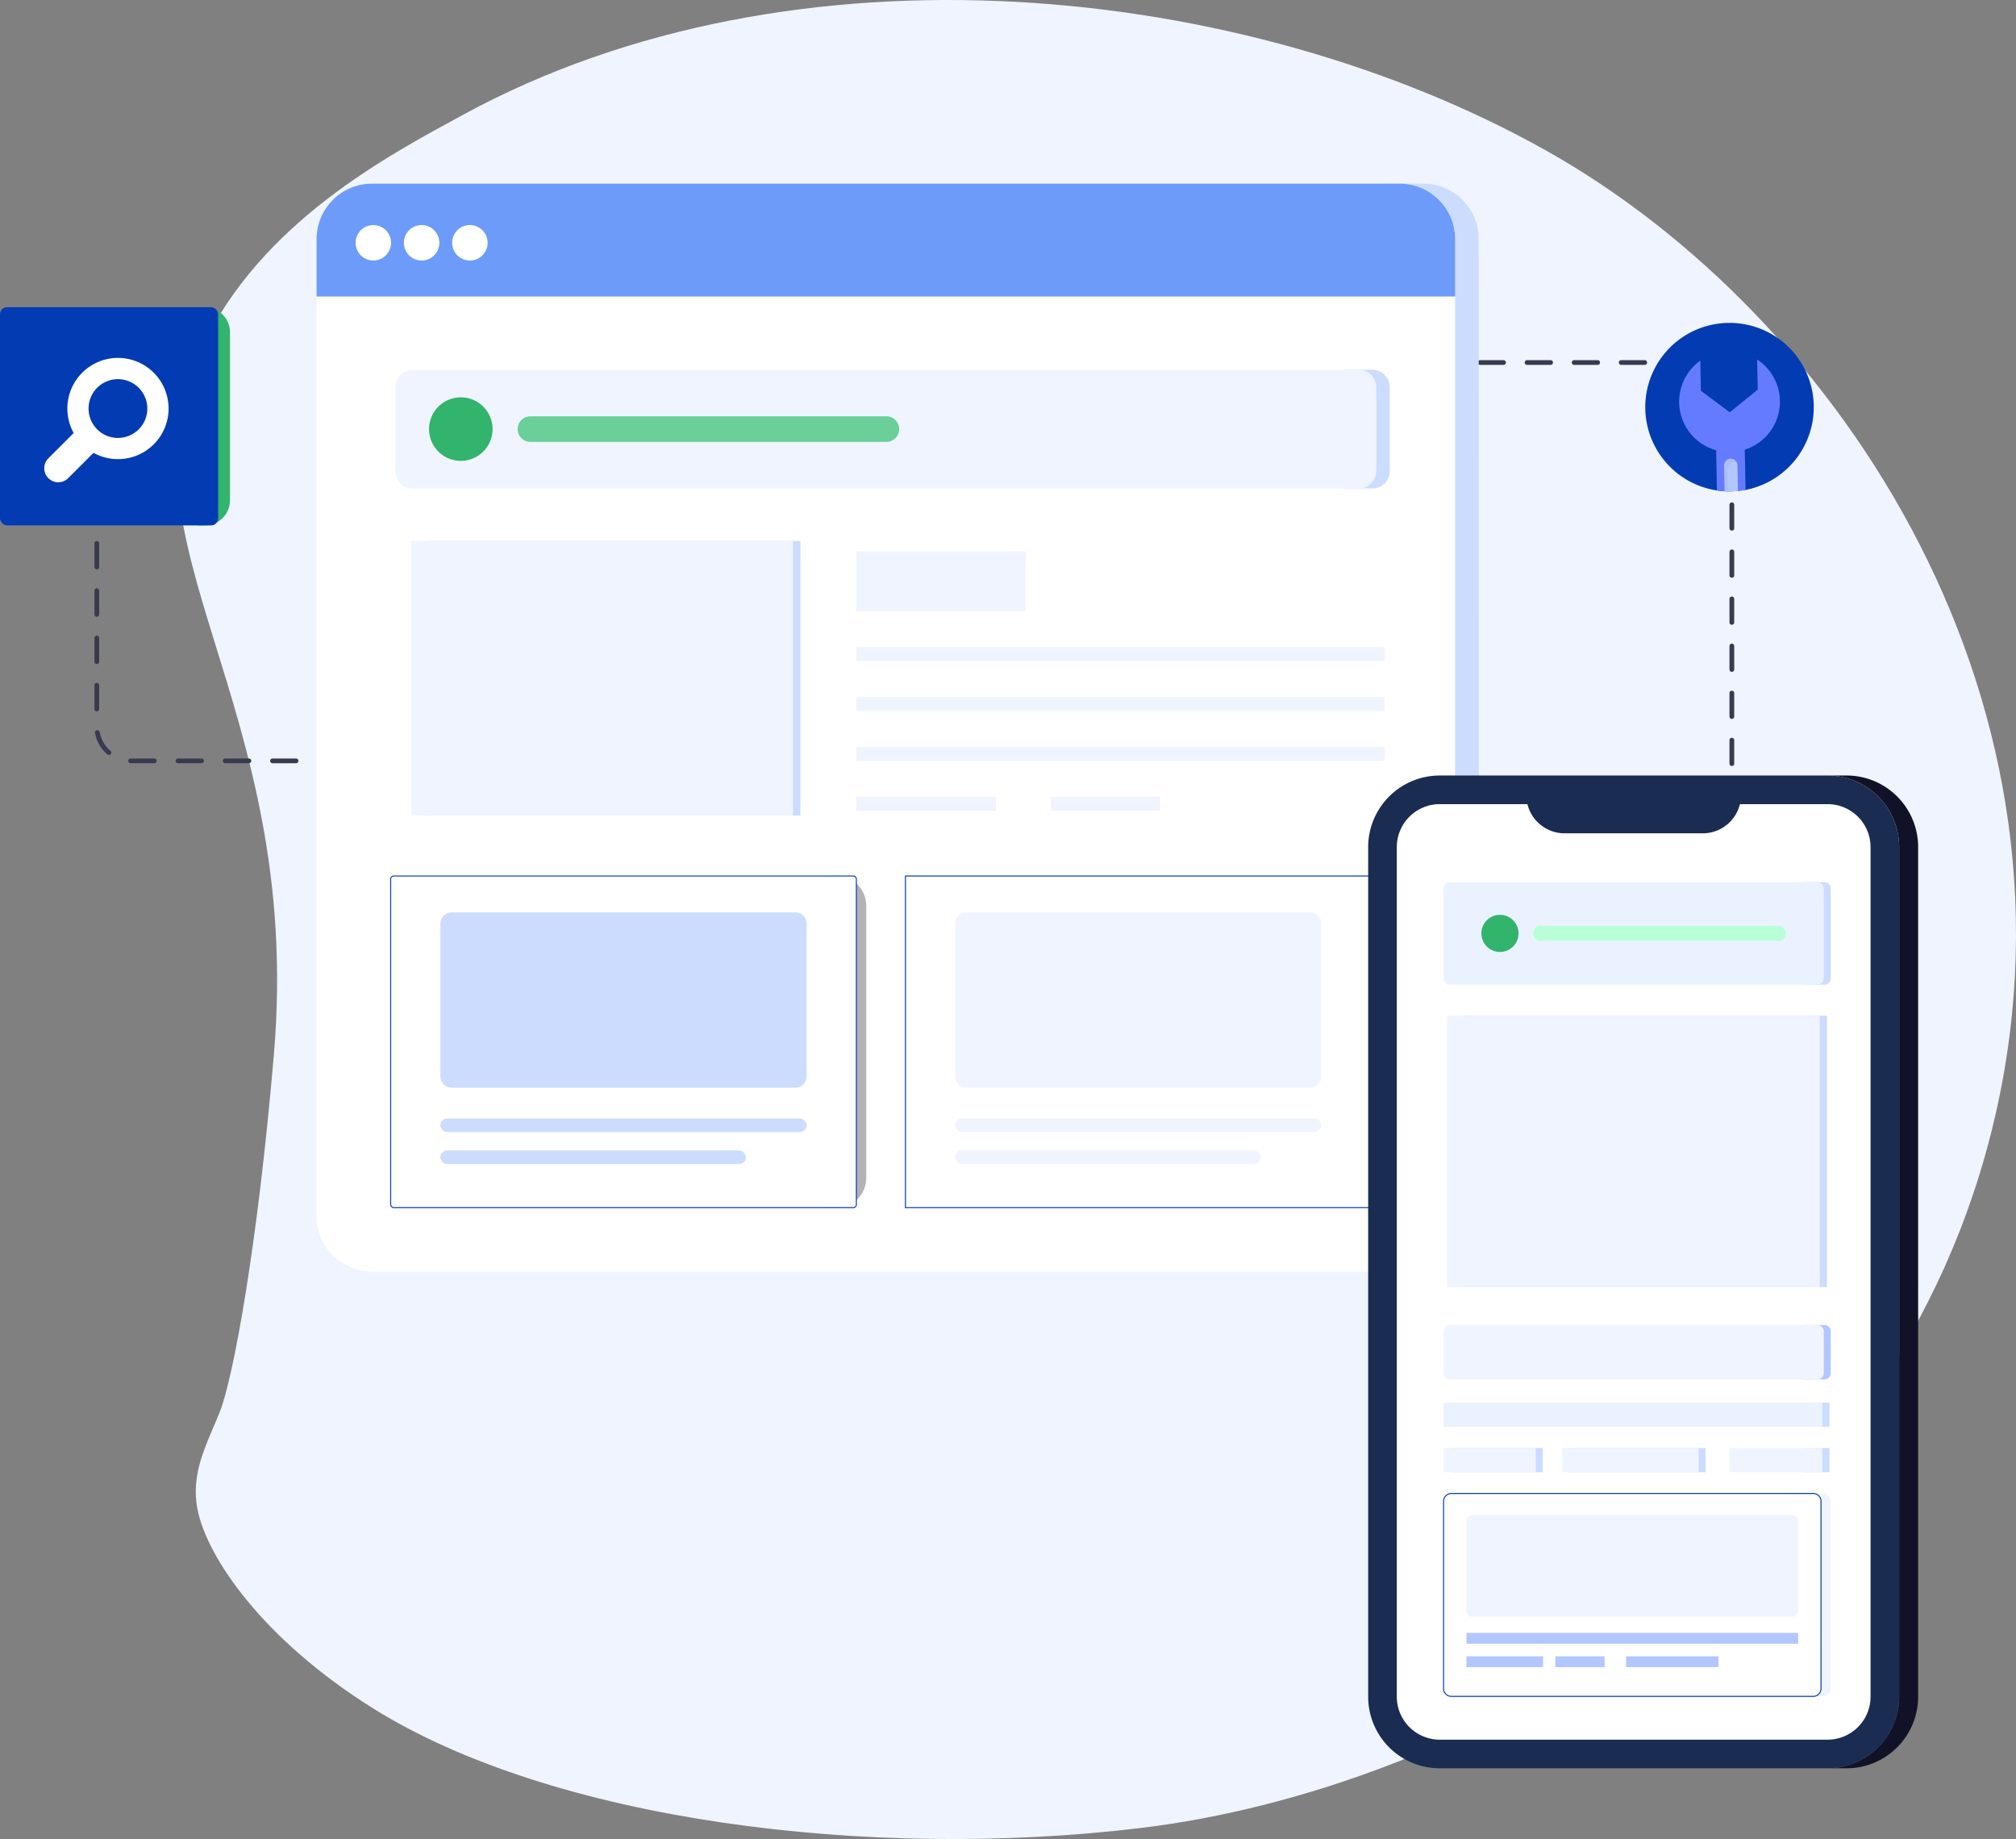 <?xml version="1.0" encoding="UTF-8"?>
<svg xmlns="http://www.w3.org/2000/svg" width="2019.912" height="1842.205" viewBox="0 0 2019.912 1842.205">
  <rect x="0" y="0" width="2019.912" height="1842.205" fill="#808080" stroke="none"/>
  <g id="Reduce_App_Fatigue" data-name="Reduce App Fatigue" transform="translate(2867.2 6327)">
    <path id="Path_23693" data-name="Path 23693" d="M97.576,1055.321c29.918-354.458-165.4-511.831-72.118-707.386C85.295,222.5,211.078,156.265,287.786,114.569,619.4-65.675,1071.156-17.687,1371.424,150.366c296.383,165.889,554.684,558.651,446.407,985.387-108.69,428.388-530.655,656.64-851.7,695.356-271.529,32.747-589.143-7-769.7-120.1C87.147,1642.561,30.724,1560.769,21.029,1512.2c-7.208-36.119,8.667-64.3,22.086-97.375s38.193-166.865,54.461-359.5Z" transform="translate(-2690.286 -6326.989)" fill="#eff4ff"></path>
    <g id="Group_177620" data-name="Group 177620" transform="translate(-2867.2 -6143.076)">
      <g id="Group_177592" data-name="Group 177592" transform="translate(1162.104 176.83)">
        <path id="Path_23653" data-name="Path 23653" d="M2062,316.333h-11.843a2.366,2.366,0,1,1,0-4.733H2062a2.366,2.366,0,1,1,0,4.733Z" transform="translate(-2047.79 -311.6)" fill="#373a50"></path>
        <path id="Path_23654" data-name="Path 23654" d="M2647.9,718.181a2.366,2.366,0,0,1-2.367-2.366V692.235a2.367,2.367,0,0,1,4.733,0v23.579A2.369,2.369,0,0,1,2647.9,718.181Zm0-47.159a2.366,2.366,0,0,1-2.367-2.366V645.077a2.367,2.367,0,0,1,4.733,0v23.579A2.365,2.365,0,0,1,2647.9,671.023Zm0-47.158a2.366,2.366,0,0,1-2.367-2.366V597.918a2.367,2.367,0,0,1,4.733,0V621.5A2.369,2.369,0,0,1,2647.9,623.864Zm0-47.159a2.366,2.366,0,0,1-2.367-2.366V550.76a2.367,2.367,0,0,1,4.733,0v23.579A2.369,2.369,0,0,1,2647.9,576.705Zm0-47.159a2.366,2.366,0,0,1-2.367-2.366V503.6a2.367,2.367,0,0,1,4.733,0v23.579A2.369,2.369,0,0,1,2647.9,529.547Zm0-47.158a2.366,2.366,0,0,1-2.367-2.366V456.443a2.367,2.367,0,0,1,4.733,0v23.579A2.365,2.365,0,0,1,2647.9,482.388Zm0-47.159a2.366,2.366,0,0,1-2.367-2.366V409.284a2.367,2.367,0,0,1,4.733,0v23.579A2.365,2.365,0,0,1,2647.9,435.23Zm0-47.159a2.366,2.366,0,0,1-2.367-2.366V362.126a2.367,2.367,0,0,1,4.733,0V385.7A2.365,2.365,0,0,1,2647.9,388.071Zm-3.2-46.727a2.383,2.383,0,0,1-2.185-1.447,38.483,38.483,0,0,0-13.9-16.928,2.368,2.368,0,1,1,2.655-3.921,43.182,43.182,0,0,1,15.617,19.005,2.368,2.368,0,0,1-1.265,3.1,2.4,2.4,0,0,1-.919.187Zm-36.927-24.975h-23.584a2.369,2.369,0,0,1,0-4.739h23.619a2.372,2.372,0,0,1-.034,4.744Zm-47.159-.006H2537.03a2.366,2.366,0,1,1,0-4.733h23.584a2.366,2.366,0,1,1,0,4.733Zm-47.164,0h-23.579a2.366,2.366,0,1,1,0-4.733h23.579a2.366,2.366,0,0,1,0,4.733Zm-47.159,0h-23.579a2.366,2.366,0,0,1,0-4.733h23.579a2.366,2.366,0,1,1,0,4.733Zm-47.164,0h-23.579a2.366,2.366,0,0,1,0-4.733h23.579a2.366,2.366,0,0,1,0,4.733Zm-47.158,0h-23.58a2.366,2.366,0,1,1,0-4.733h23.58a2.366,2.366,0,0,1,0,4.733Zm-47.159,0h-23.579a2.366,2.366,0,0,1,0-4.733h23.579a2.366,2.366,0,0,1,0,4.733Zm-47.164,0h-23.579a2.366,2.366,0,0,1,0-4.733h23.579a2.366,2.366,0,0,1,0,4.733Zm-47.159,0h-23.58a2.366,2.366,0,0,1,0-4.733h23.58a2.366,2.366,0,0,1,0,4.733Zm-47.159,0h-23.585a2.366,2.366,0,0,1,0-4.733h23.585a2.366,2.366,0,0,1,0,4.733Zm-47.164,0h-23.58a2.366,2.366,0,0,1,0-4.733h23.58a2.366,2.366,0,0,1,0,4.733Z" transform="translate(-2074.791 -311.613)" fill="#373a50"></path>
        <path id="Path_23655" data-name="Path 23655" d="M3055.887,1077.886a2.365,2.365,0,0,1-2.367-2.366v-11.844a2.366,2.366,0,1,1,4.732,0v11.844A2.367,2.367,0,0,1,3055.887,1077.886Z" transform="translate(-2482.777 -635.856)" fill="#373a50"></path>
      </g>
      <g id="Group_177611" data-name="Group 177611">
        <g id="Group_177608" data-name="Group 177608" transform="translate(94.635)">
          <g id="Group_177595" data-name="Group 177595">
            <g id="Group_177593" data-name="Group 177593">
              <path id="Path_23656" data-name="Path 23656" d="M2539.046,1034.038a55.834,55.834,0,0,1-55.864,55.869H2444.86V0h38.51a55.669,55.669,0,0,1,55.41,50.246c.425,4.262.215,324.407.271,983.792Z" transform="translate(-1152.057)" fill="#cbdcff"></path>
              <path id="Path_23657" data-name="Path 23657" d="M463.552,781.3H439.865a2.367,2.367,0,0,1,0-4.733h23.687a2.367,2.367,0,0,1,0,4.733Zm-47.374,0H392.491a2.367,2.367,0,0,1,0-4.733h23.687a2.367,2.367,0,0,1,0,4.733Zm-47.374,0H345.117a2.367,2.367,0,0,1,0-4.733H368.8a2.367,2.367,0,0,1,0,4.733Zm-47.374,0H297.743a2.367,2.367,0,0,1,0-4.733H321.43a2.367,2.367,0,1,1,0,4.733Zm-47.374,0H250.369a2.367,2.367,0,0,1,0-4.733h23.687a2.367,2.367,0,0,1,0,4.733Zm-47.374,0H202.949a2.373,2.373,0,0,1,.1-4.744h23.642a2.372,2.372,0,0,1,0,4.744Zm-45.394-8.246a2.369,2.369,0,0,1-1.538-.568A37.034,37.034,0,0,1,167.345,751a2.365,2.365,0,0,1,1.912-2.752,2.4,2.4,0,0,1,2.752,1.907,32.259,32.259,0,0,0,10.811,18.733,2.369,2.369,0,0,1-1.538,4.171Zm-12.161-43.765a2.365,2.365,0,0,1-2.366-2.366V703.237a2.366,2.366,0,0,1,4.733,0v23.687A2.365,2.365,0,0,1,169.126,729.291Zm0-47.374a2.365,2.365,0,0,1-2.366-2.367V655.863a2.366,2.366,0,0,1,4.733,0V679.55A2.369,2.369,0,0,1,169.126,681.917Zm0-47.374a2.365,2.365,0,0,1-2.366-2.367V608.489a2.366,2.366,0,0,1,4.733,0v23.687A2.365,2.365,0,0,1,169.126,634.543Zm0-47.374a2.365,2.365,0,0,1-2.366-2.366V561.115a2.366,2.366,0,1,1,4.733,0V584.8A2.369,2.369,0,0,1,169.126,587.168Zm0-47.374a2.365,2.365,0,0,1-2.366-2.366V513.741a2.366,2.366,0,1,1,4.733,0v23.687A2.365,2.365,0,0,1,169.126,539.794Zm0-47.374a2.365,2.365,0,0,1-2.366-2.366V466.367a2.366,2.366,0,1,1,4.733,0v23.687A2.369,2.369,0,0,1,169.126,492.42Z" transform="translate(-166.76 -200.684)" fill="#373a50"></path>
              <path id="Path_23658" data-name="Path 23658" d="M1699.639,55.969v978.083a55.833,55.833,0,0,1-55.864,55.864H614.759a55.871,55.871,0,0,1-55.909-55.864V55.969A55.91,55.91,0,0,1,614.759.06H1643.775a55.871,55.871,0,0,1,55.864,55.909Z" transform="translate(-336.342 -0.026)" fill="#fff"></path>
              <path id="Path_23659" data-name="Path 23659" d="M1699.7,55.748v57.328H558.92V55.748A55.674,55.674,0,0,1,614.6.02H1644.021A55.707,55.707,0,0,1,1699.7,55.748Z" transform="translate(-336.372 -0.009)" fill="#6d9bfa"></path>
              <path id="Path_23660" data-name="Path 23660" d="M663.389,90.928A17.76,17.76,0,1,1,645.621,73.16,17.762,17.762,0,0,1,663.389,90.928Z" transform="translate(-366.194 -31.642)" fill="#fff"></path>
              <path id="Path_23661" data-name="Path 23661" d="M748.609,90.928A17.76,17.76,0,1,1,730.841,73.16,17.762,17.762,0,0,1,748.609,90.928Z" transform="translate(-403.052 -31.642)" fill="#fff"></path>
              <path id="Path_23662" data-name="Path 23662" d="M833.829,90.928A17.76,17.76,0,1,1,816.061,73.16,17.762,17.762,0,0,1,833.829,90.928Z" transform="translate(-439.911 -31.642)" fill="#fff"></path>
            </g>
            <path id="Path_23663" data-name="Path 23663" d="M2400.785,328.52H2371.82V447.472h28.965a17.5,17.5,0,0,0,17.49-17.484V346.01a17.5,17.5,0,0,0-17.49-17.484Z" transform="translate(-1120.467 -142.088)" fill="#cbdcff"></path>
            <path id="Path_23664" data-name="Path 23664" d="M1680.857,346.015v83.977a17.5,17.5,0,0,1-17.49,17.484H715.61a17.475,17.475,0,0,1-17.49-17.484V346.015a17.468,17.468,0,0,1,17.49-17.484h947.757A17.5,17.5,0,0,1,1680.857,346.015Z" transform="translate(-396.577 -142.092)" fill="#eff4ff"></path>
            <path id="Path_23665" data-name="Path 23665" d="M821.133,409.1a31.817,31.817,0,1,1-31.791-31.842A31.79,31.79,0,0,1,821.133,409.1Z" transform="translate(-422.26 -163.168)" fill="#32b46d"></path>
            <path id="Path_23666" data-name="Path 23666" d="M1296.2,423.536a12.818,12.818,0,0,1-12.831,12.831H926.706a12.808,12.808,0,0,1,0-25.617h356.663A12.826,12.826,0,0,1,1296.2,423.536Z" transform="translate(-489.913 -177.653)" fill="#6acf98"></path>
            <g id="Group_177618" data-name="Group 177618" transform="translate(317.523 357.974)">
              <path id="Path_23692" data-name="Path 23692" d="M0,0H372.127V275.024H0Z" transform="translate(17.717)" fill="#cbdcff"></path>
              <rect id="Rectangle_152957" data-name="Rectangle 152957" width="382.45" height="275.023" fill="#eff4ff"></rect>
            </g>
            <g id="Group_177594" data-name="Group 177594" transform="translate(763.373 368.404)">
              <rect id="Rectangle_152960" data-name="Rectangle 152960" width="169.901" height="59.921" transform="translate(0.011)" fill="#eff4ff"></rect>
              <rect id="Rectangle_152961" data-name="Rectangle 152961" width="529.407" height="14.017" transform="translate(0 95.878)" fill="#eff4ff"></rect>
              <rect id="Rectangle_152962" data-name="Rectangle 152962" width="529.407" height="14.017" transform="translate(0 145.851)" fill="#eff4ff"></rect>
              <rect id="Rectangle_152963" data-name="Rectangle 152963" width="529.407" height="14.017" transform="translate(0 195.824)" fill="#eff4ff"></rect>
              <rect id="Rectangle_152964" data-name="Rectangle 152964" width="139.813" height="14.017" transform="translate(0 245.798)" fill="#eff4ff"></rect>
              <rect id="Rectangle_152965" data-name="Rectangle 152965" width="109.129" height="14.017" transform="translate(195.013 245.798)" fill="#eff4ff"></rect>
            </g>
          </g>
          <g id="Group_177598" data-name="Group 177598" transform="translate(296.793 693.583)">
            <path id="Path_23667" data-name="Path 23667" d="M1466.823,1222.19H1453.26v332.2h13.563a29.61,29.61,0,0,0,29.611-29.612V1251.8a29.61,29.61,0,0,0-29.611-29.612Z" transform="translate(-1019.975 -1222.19)" fill="#b4b2b2"></path>
            <rect id="Rectangle_152966" data-name="Rectangle 152966" width="466.586" height="332.204" rx="3" transform="translate(0 0)" fill="#fff" stroke="#023bb2" stroke-width="1"></rect>
            <path id="Path_23668" data-name="Path 23668" d="M1144.464,1297.665v153.024A11.3,11.3,0,0,1,1133.2,1462H788.8a11.337,11.337,0,0,1-11.31-11.31V1297.665A11.3,11.3,0,0,1,788.8,1286.4h344.4A11.26,11.26,0,0,1,1144.464,1297.665Z" transform="translate(-727.698 -1249.961)" fill="#cbdcff"></path>
            <rect id="Rectangle_152967" data-name="Rectangle 152967" width="366.974" height="13.648" rx="6.824" transform="translate(49.809 242.869)" fill="#cbdcff"></rect>
            <rect id="Rectangle_152968" data-name="Rectangle 152968" width="306.099" height="13.648" rx="6.824" transform="translate(49.809 274.888)" fill="#cbdcff"></rect>
            <path id="Path_23669" data-name="Path 23669" d="M2375.663,1222.19H2362.1v332.2h13.563a29.611,29.611,0,0,0,29.612-29.612V1251.8a29.611,29.611,0,0,0-29.612-29.612Z" transform="translate(-1413.056 -1222.19)" fill="#cedcf9"></path>
            <rect id="Rectangle_152969" data-name="Rectangle 152969" width="466.586" height="332.204" transform="translate(515.759 0)" fill="#fff" stroke="#023bb2" stroke-width="1"></rect>
            <path id="Path_23670" data-name="Path 23670" d="M2053.3,1297.665v153.024A11.3,11.3,0,0,1,2042.04,1462h-344.4a11.337,11.337,0,0,1-11.31-11.31V1297.665a11.3,11.3,0,0,1,11.31-11.265h344.4A11.26,11.26,0,0,1,2053.3,1297.665Z" transform="translate(-1120.779 -1249.961)" fill="#eff4ff"></path>
            <rect id="Rectangle_152970" data-name="Rectangle 152970" width="366.974" height="13.648" rx="6.824" transform="translate(565.562 242.869)" fill="#eff4ff"></rect>
            <rect id="Rectangle_152971" data-name="Rectangle 152971" width="306.099" height="13.648" rx="6.824" transform="translate(565.562 274.888)" fill="#eff4ff"></rect>
          </g>
          <g id="Group_177607" data-name="Group 177607" transform="translate(1276.198 592.921)">
            <g id="Group_177599" data-name="Group 177599">
              <path id="Path_23671" data-name="Path 23671" d="M2947.612,1116.518v851.073A71.7,71.7,0,0,1,2875.9,2039.3h-388.6a71.721,71.721,0,0,1-71.708-71.708V1116.518a71.721,71.721,0,0,1,71.708-71.708h388.6A71.7,71.7,0,0,1,2947.612,1116.518Z" transform="translate(-2415.6 -1044.81)" fill="#1a2c51"></path>
              <path id="Path_23672" data-name="Path 23672" d="M2509.168,2032.474a43.086,43.086,0,0,1-43.038-43.039V1138.369a43.086,43.086,0,0,1,43.038-43.039h87.78l.641,2.134a38.388,38.388,0,0,0,36.53,27.1h138.7a38.312,38.312,0,0,0,36.495-27.092l.642-2.139h87.813a43.086,43.086,0,0,1,43.04,43.039v851.067a43.086,43.086,0,0,1-43.04,43.039Z" transform="translate(-2437.455 -1066.66)" fill="#fff"></path>
            </g>
            <path id="Path_23673" data-name="Path 23673" d="M3204.619,1233.02H3183.11v102.67h21.509a6.368,6.368,0,0,0,6.366-6.367v-89.936A6.365,6.365,0,0,0,3204.619,1233.02Z" transform="translate(-2747.555 -1126.213)" fill="#cbdcff"></path>
            <path id="Path_23674" data-name="Path 23674" d="M2555.071,1233.02h368.211a6.372,6.372,0,0,1,6.367,6.367v89.936a6.372,6.372,0,0,1-6.367,6.367H2555.077a6.372,6.372,0,0,1-6.367-6.367v-89.936a6.372,6.372,0,0,1,6.367-6.367Z" transform="translate(-2473.171 -1126.213)" fill="#ebf2ff"></path>
            <g id="Group_177600" data-name="Group 177600" transform="translate(75.539 550.461)">
              <path id="Path_23675" data-name="Path 23675" d="M3204.619,2014.8H3183.11v54.519h21.509a6.369,6.369,0,0,0,6.366-6.368v-41.784A6.364,6.364,0,0,0,3204.619,2014.8Z" transform="translate(-2823.094 -2014.8)" fill="#b2c7ff"></path>
              <path id="Path_23676" data-name="Path 23676" d="M2555.071,2014.8h368.211a6.371,6.371,0,0,1,6.367,6.367v41.784a6.372,6.372,0,0,1-6.367,6.368H2555.077a6.372,6.372,0,0,1-6.367-6.368v-41.784a6.372,6.372,0,0,1,6.367-6.367Z" transform="translate(-2548.71 -2014.8)" fill="#eff4ff"></path>
            </g>
            <g id="Group_177601" data-name="Group 177601" transform="translate(113.436 139.541)">
              <path id="Path_23677" data-name="Path 23677" d="M2652.7,1309.32a18.605,18.605,0,1,1-18.591-18.62A18.589,18.589,0,0,1,2652.7,1309.32Z" transform="translate(-2615.49 -1290.7)" fill="#32b46d"></path>
              <path id="Path_23678" data-name="Path 23678" d="M2960.192,1317.763a7.5,7.5,0,0,1-7.5,7.5H2714.434a7.488,7.488,0,0,1,0-14.976H2952.69A7.5,7.5,0,0,1,2960.192,1317.763Z" transform="translate(-2655.052 -1299.173)" fill="#b8ffd8"></path>
            </g>
            <g id="Group_177602" data-name="Group 177602" transform="translate(75.533 719.211)">
              <path id="Path_23681" data-name="Path 23681" d="M3198.293,2312.16H3171.78V2515.4h26.513a7.823,7.823,0,0,0,7.792-7.792V2320A7.842,7.842,0,0,0,3198.293,2312.16Z" transform="translate(-2818.187 -2312.16)" fill="#eff4ff"></path>
              <path id="Path_23682" data-name="Path 23682" d="M2926.888,2320v187.6a7.827,7.827,0,0,1-7.792,7.792h-362.6a7.794,7.794,0,0,1-7.791-7.792V2320a7.809,7.809,0,0,1,7.791-7.843h362.6A7.838,7.838,0,0,1,2926.888,2320Z" transform="translate(-2548.7 -2312.16)" fill="#fff" stroke="#023bb2" stroke-width="1"></path>
            </g>
            <rect id="Rectangle_152974" data-name="Rectangle 152974" width="25.418" height="24.249" transform="translate(436.827 628.145)" fill="#cbdcff"></rect>
            <rect id="Rectangle_152975" data-name="Rectangle 152975" width="379.567" height="24.249" transform="translate(75.533 628.145)" fill="#ebf2ff"></rect>
            <rect id="Rectangle_152976" data-name="Rectangle 152976" width="25.418" height="24.249" transform="translate(436.827 673.68)" fill="#cbdcff"></rect>
            <g id="Group_177605" data-name="Group 177605" transform="translate(75.533 673.68)">
              <rect id="Rectangle_152977" data-name="Rectangle 152977" width="92.365" height="24.249" transform="translate(7.031)" fill="#cbdcff"></rect>
              <rect id="Rectangle_152978" data-name="Rectangle 152978" width="136.726" height="24.249" transform="translate(125.824)" fill="#cbdcff"></rect>
              <rect id="Rectangle_152979" data-name="Rectangle 152979" width="92.365" height="24.249" fill="#eff4ff"></rect>
              <rect id="Rectangle_152980" data-name="Rectangle 152980" width="136.726" height="24.249" transform="translate(118.799)" fill="#eff4ff"></rect>
              <rect id="Rectangle_152981" data-name="Rectangle 152981" width="93.04" height="24.249" transform="translate(286.527)" fill="#eff4ff"></rect>
            </g>
            <path id="Path_23683" data-name="Path 23683" d="M3226.73,2039.3a71.7,71.7,0,0,0,71.709-71.708V1116.518a71.7,71.7,0,0,0-71.709-71.708h19.011a71.7,71.7,0,0,1,71.709,71.708v851.073a71.7,71.7,0,0,1-71.709,71.708Z" transform="translate(-2766.42 -1044.81)" fill="#111228"></path>
            <path id="Path_23684" data-name="Path 23684" d="M2921.44,2356.308v89.25a6.422,6.422,0,0,1-6.418,6.418H2595.479a6.423,6.423,0,0,1-6.419-6.418v-89.25a6.391,6.391,0,0,1,6.419-6.417h319.543A6.393,6.393,0,0,1,2921.44,2356.308Z" transform="translate(-2490.623 -1609.268)" fill="#eff4ff"></path>
            <rect id="Rectangle_152982" data-name="Rectangle 152982" width="332.38" height="10.839" transform="translate(98.437 858.865)" fill="#b2c7ff"></rect>
            <rect id="Rectangle_152983" data-name="Rectangle 152983" width="76.81" height="10.839" transform="translate(98.437 882.313)" fill="#b2c7ff"></rect>
            <rect id="Rectangle_152984" data-name="Rectangle 152984" width="49.321" height="10.839" transform="translate(187.579 882.313)" fill="#b2c7ff"></rect>
            <rect id="Rectangle_152985" data-name="Rectangle 152985" width="92.632" height="10.839" transform="translate(258.396 882.313)" fill="#b2c7ff"></rect>
          </g>
        </g>
        <g id="Group_177610" data-name="Group 177610" transform="translate(0 123.815)">
          <g id="Group_177609" data-name="Group 177609">
            <path id="Path_23685" data-name="Path 23685" d="M348.49,218.18h7.491a25.187,25.187,0,0,1,25.185,25.191V411.558a25.19,25.19,0,0,1-25.185,25.191H348.49Z" transform="translate(-150.725 -218.18)" fill="#32b46d"></path>
            <rect id="Rectangle_152986" data-name="Rectangle 152986" width="218.564" height="218.564" rx="7" transform="translate(218.564 218.569) rotate(180)" fill="#023bb2"></rect>
          </g>
          <path id="Path_23686" data-name="Path 23686" d="M187.884,394.292a50.709,50.709,0,1,0-80.226-11.372L82.382,408.2a14.057,14.057,0,1,0,19.879,19.879L127.537,402.8a50.764,50.764,0,0,0,60.341-8.507ZM131.2,379.254a29.442,29.442,0,1,1,41.637,0,29.48,29.48,0,0,1-41.643,0Z" transform="translate(-33.85 -256.92)" fill="#fff"></path>
        </g>
        <path id="Path_23687" data-name="Path 23687" d="M3073.678,330.249a84.48,84.48,0,0,1-68.309,82.911c-9.534,1.549-19.153,2.134-28.715.539-1.288-.182-2.576-.391-3.864-.658a84.412,84.412,0,1,1,100.894-82.791Z" transform="translate(-1256.393 -106.328)" fill="#023bb2"></path>
      </g>
      <g id="Group_177612" data-name="Group 177612" transform="translate(1682.417 176.2)">
        <path id="Path_23688" data-name="Path 23688" d="M3065.62,351.764a50.513,50.513,0,0,0-22.842-41.274l.568,30.185-28,22.688-28.9-21.582-.568-30.213a50.489,50.489,0,0,0,15.855,89.828l.749,40.252c9.518,1.589,19.08,1.027,28.716-.539l-.812-40.286a50.456,50.456,0,0,0,35.218-49.065Z" transform="translate(-2964.654 -310.49)" fill="#657bff"></path>
        <path id="Path_23689" data-name="Path 23689" d="M3057.868,517.884a81.218,81.218,0,0,1-13.4.238l-.511-25.81a6.764,6.764,0,0,1,6.565-6.832h.147a6.7,6.7,0,0,1,6.237,4.285,7.077,7.077,0,0,1,.448,2.276l.511,25.838Z" transform="translate(-2998.953 -386.175)" fill="#b2c7ff"></path>
        <path id="Path_23690" data-name="Path 23690" d="M3056.914,489.765a6.683,6.683,0,0,0-9.62,6.146l.393,22.359c-1.078,0-2.129-.062-3.206-.148l-.511-25.81a6.759,6.759,0,0,1,6.564-6.832h.148a6.711,6.711,0,0,1,6.237,4.285Z" transform="translate(-2998.958 -386.175)" opacity="0.05"></path>
      </g>
      <g id="Group_177619" data-name="Group 177619" transform="translate(1449.842 833.533)">
        <path id="Path_23692-2" data-name="Path 23692" d="M0,0H363.384V271.826H0Z" transform="translate(17.301 0)" fill="#cbdcff"></path>
        <rect id="Rectangle_152957-2" data-name="Rectangle 152957" width="373.464" height="271.826" transform="translate(0 0)" fill="#eff4ff"></rect>
      </g>
    </g>
  </g>
</svg>
